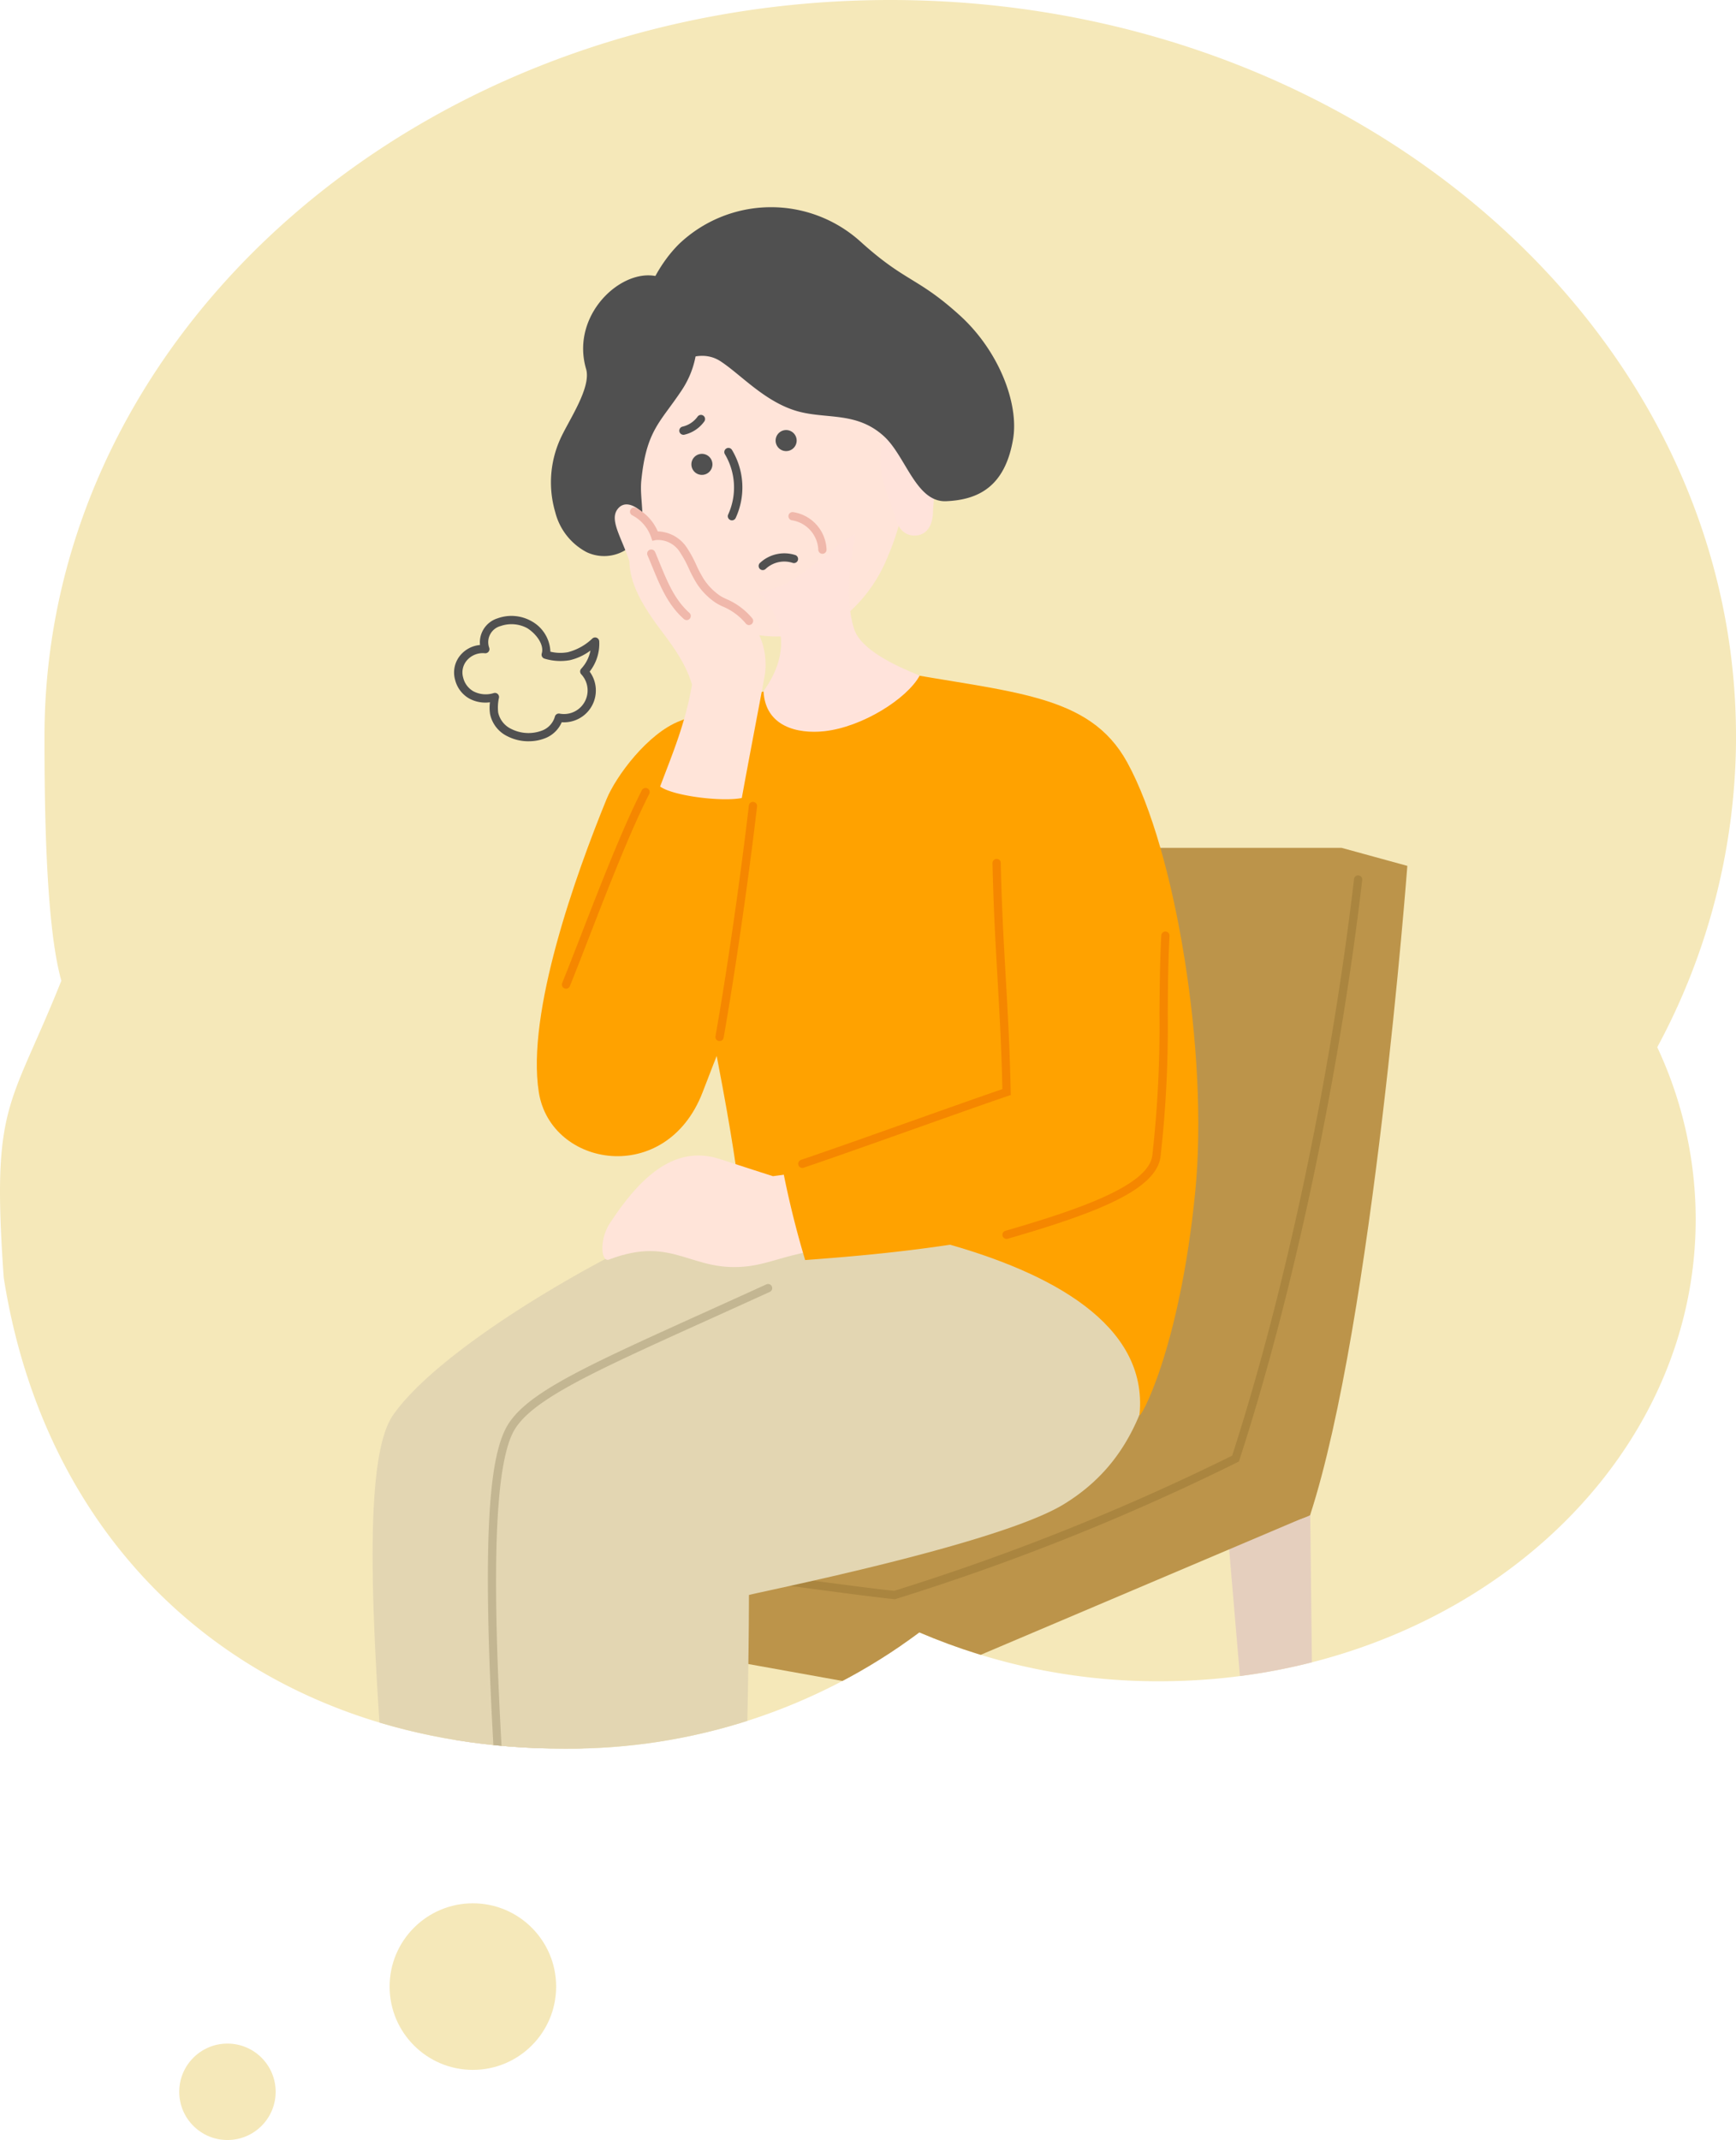 <svg xmlns="http://www.w3.org/2000/svg" width="198.057" height="244.088" viewBox="0 0 198.057 244.088"><defs><clipPath id="a"><path data-name="パス 24029" d="M212.238 84.006c0-46.4-43.2-84.006-96.491-84.006S19.256 37.611 19.256 84.006c0 6.982.079 21.367 1.924 27.852-5.885 14.715-7.991 13.838-6.574 33.875 5.177 32.894 30.115 53.711 63.9 53.711a66.814 66.814 0 0040.561-13.254 69.036 69.036 0 0027.4 5.572c33.784 0 61.171-23.592 61.171-52.695a46.248 46.248 0 00-4.385-19.621 74.746 74.746 0 008.989-35.44" transform="translate(-14.18)" fill="#f5e8b9"/></clipPath><clipPath id="b"><path data-name="長方形 147658" fill="none" d="M0 0h131.921v251.094H0z"/></clipPath></defs><g data-name="グループ 138299" transform="translate(-1051.551 -706.112)"><g data-name="グループ 138293"><path data-name="パス 24028" d="M1249.609 790.118c0-46.4-43.2-84.006-96.491-84.006s-96.491 37.611-96.491 84.006c0 6.982.079 21.367 1.924 27.852-5.885 14.715-7.991 13.838-6.574 33.875 5.177 32.894 30.115 53.711 63.9 53.711a66.814 66.814 0 0040.561-13.254 69.036 69.036 0 0027.4 5.572c33.784 0 61.171-23.592 61.171-52.695a46.248 46.248 0 00-4.385-19.621 74.746 74.746 0 008.989-35.44" fill="#f5e8b9"/><g data-name="マスクグループ 137911" transform="translate(1051.552 706.112)" clip-path="url(#a)"><g data-name="グループ 137889"><path data-name="パス 22726" d="M149.455 170.354l.765 67.953-4.721.182-5.586-65.47z" fill="#e5cfbe"/><g data-name="グループ 137888"><g data-name="グループ 137887" clip-path="url(#b)" transform="translate(28.64 23.632)"><path data-name="パス 22727" d="M124.444 73.079l7.476 2.05s-3.927 52-11.087 74.035c-.16.49-25.094 8-31.334 0-13.725-17.6 28.168-61.226 34.944-76.084" fill="#bc944a"/><path data-name="パス 22728" d="M67.558 164.239l1.808 68.232 5.787-1.273 3.387-67.29z" fill="#e5cfbe"/><path data-name="パス 22729" d="M20.175 153.163l10.393 70.116 5.787-1.273-5.2-69.174z" fill="#e5cfbe"/><path data-name="パス 22730" d="M73.615 169.201l47.22-20.038H20.286l-.316 10.393z" fill="#bc944a"/><path data-name="パス 22731" d="M76.59 73.079s-5.75 42.216-8.353 61.772l-48.268 14.312 53.3 9.328 42.891-16.759h.023c5.066-18.111 8.261-68.661 8.261-68.661z" fill="#bc944a"/><path data-name="パス 22732" d="M73.467 158.775l-.1-.01c-6.381-.644-44.256-5.937-50.337-7.52a.471.471 0 11.237-.912c6.022 1.569 43.458 6.8 50.1 7.485a263.978 263.978 0 0038.566-15.419c6.1-18.837 11.292-43.405 13.905-65.767a.459.459 0 01.522-.413.47.47 0 01.412.522c-2.629 22.495-7.863 47.22-14.006 66.137l-.062.19-.177.087a265.022 265.022 0 01-38.975 15.591z" fill="#aa853f"/><path data-name="パス 22733" d="M4.417 230.788a17.682 17.682 0 00-3.829 5.078 6 6 0 00.484 6.064 7.178 7.178 0 004.428 2.169c8.553 1.5 16.9-3.112 24.131-7.92 4.224-2.809 8.633-6.1 10.094-10.96.982-3.265-.715-6.725-.288-10.108.378-2.989-.8-1.252-2.551-2.886-2.375-2.22-9.238-1.04-12.447-.519-.991.161-1.982-4.464-4.094.818-2.133 5.344-9.545 11.639-15.928 18.264" fill="#333"/><path data-name="パス 22734" d="M17.225 237.506a17.687 17.687 0 00-3.81 5.091 6 6 0 00.5 6.061 7.186 7.186 0 004.442 2.159c8.558 1.472 16.888-3.175 24.1-8.009 4.214-2.825 8.611-6.134 10.054-11 .97-3.268-.74-6.722-.325-10.106.367-2.989 1.949-6.115.195-7.743-2.382-2.212-9.241-1.007-12.449-.473-.99.165-4.755.411-6.848 5.7-2.117 5.351-9.506 11.674-15.865 18.319" fill="#333"/><path data-name="パス 22735" d="M55.811 113.257c-9.93 2.769-33.446 15.68-39.608 24.515-5.827 8.354 1.1 55.437 1.081 78.547 7.809 1.191 14 2.426 21.278 0 5-19.244-2.575-39.554-1.847-60.373q11.107-4.25 22.065-8.878c3.061-1.292 11.421-2.624 14.091-4.6 8.605-6.375 18.355-19.933 12.708-29.033-.728-1.173-8.832-2-10.055-2.636a9.172 9.172 0 00-4.47-.687c-6.694.141-4.839.244-15.243 3.145" fill="#e3d6b2"/><path data-name="パス 22736" d="M81.377 118.557a278.113 278.113 0 00-36.537 12.594c-11.964 5.261-15.845 7.139-17.83 20.745-2.3 15.763 3.854 51.7 4.226 67.628a114.007 114.007 0 0022.5.116c2.205-8.86 3.068-48.52 3.068-61.341 0-.126 28.228-5.672 35.9-10.346 7.814-4.771 11.095-12.796 11.613-26.959a180.141 180.141 0 01-22.94-2.44" fill="#e3d6b2"/><path data-name="パス 22737" d="M72.668 52.812c14.165 2.6 22.954 2.622 27.287 10.5 5.572 10.128 9.3 33.322 7.773 48.919-1.78 18.191-6.453 26.389-6.362 25.472 2.028-20.722-45.541-23.409-45.541-23.409s.143-4.495-4.939-28.481c-5.286-24.95 15.963-33.82 21.782-33" fill="#ffa200"/><path data-name="パス 22738" d="M65.696 54.093c-8.094.648-12.361 2.821-16.774 4.51-3.637 1.39-7.279 6.27-8.368 8.929-3.5 8.577-9.158 24.337-7.723 33.415 1.359 8.587 14.537 10.8 18.688 0 6.516-16.95 9.5-23.405 13.887-26.811-2.663-8.393 35.1 1.157 30.2-6.159-3.032-4.528-6.594-8.9-11.377-11.513s-14.286-2.716-18.533-2.371" fill="#ffa200"/><path data-name="パス 22739" d="M42.69 21.925a32.911 32.911 0 001.634 14.947 19.291 19.291 0 009.947 10.924c4.646 2 10.464 1.479 14.255-1.869a17.019 17.019 0 004.131-6.115c2.664-6.17 3.172-13.457.4-19.578S63.925 9.504 57.208 9.739 43.294 15.572 42.69 21.925" fill="#ffe4d9"/><path data-name="パス 22740" d="M57.869 43.842c3.285 3.523 3.439 7.365.6 11.367.2 4.044 3.9 4.892 6.941 4.56 4.322-.472 9.414-3.69 10.871-6.336-2.842-1.17-6.719-2.945-7.489-5.357-1.134-3.569-.35-8.335.176-10.836-2.822 1.441-7.018 6.5-11.1 6.6" fill="#ffe3db"/><path data-name="パス 22741" d="M72.218 26.478a3.327 3.327 0 013.778-2.089 3.366 3.366 0 012.045 2.347 11.527 11.527 0 01.17 4.2c-.124.943-.363 2.578-.406 3.827-.054 1.619-.728 2.5-1.781 2.669a2.02 2.02 0 01-2.261-1.385c-1.073-3.092-2.781-6.666-1.545-9.566" fill="#ffe3db"/><path data-name="パス 22742" d="M47.108 8.168c3.675 1.77 5.265 7.834 2.031 12.707-2.467 3.709-4.028 4.544-4.613 10.288-.239 2.338.74 4.9-.618 6.9a4.67 4.67 0 01-5.609 1.289 7.11 7.11 0 01-3.591-4.561 12.027 12.027 0 01.549-8.3c.929-2.1 3.594-5.894 2.968-8.038-1.923-6.562 4.812-12.247 8.883-10.285" fill="#505050"/><path data-name="パス 22743" d="M44.777 22.16c.848-2.725 5.459-6.749 8.775-4.592 2.371 1.542 5.2 4.8 9.054 5.775 3.235.819 6.568.016 9.609 2.792 2.494 2.277 3.651 7.548 7.091 7.4 3.665-.157 6.713-1.655 7.632-7.073.687-4.025-1.589-10.05-6.082-14.126-4.857-4.4-6.183-3.746-11.387-8.465a15.224 15.224 0 00-20.663.35c-4.345 4.345-6.372 12.253-3.589 17.733.941-.653-.754-.153-.438.2" fill="#505050"/><path data-name="パス 22744" d="M58.629 53.272a8.13 8.13 0 00-2.965-7.449 18.853 18.853 0 01-3.42-2.313c-1.029-1.032-1.541-2.523-2.323-3.787s-2.125-2.4-3.617-2.084c-.394-2.055-3.142-4.929-4.475-3.215-.961 1.236.378 3.126 1.34 5.949.031 2.386 1.291 4.579 2.616 6.526s3.625 4.435 4.525 7.563c-.776 4.484-2.218 7.836-3.638 11.616 1.482 1.086 7.063 1.762 9.318 1.31.831-4.577 2.047-10.851 2.64-14.116" fill="#ffe4d9"/><path data-name="パス 22745" d="M56.816 47.662a.471.471 0 01-.377-.188 6.91 6.91 0 00-2.671-1.948 7.06 7.06 0 01-.723-.384 7.678 7.678 0 01-2.192-2.217 14.856 14.856 0 01-.907-1.712 12.384 12.384 0 00-.943-1.748 2.974 2.974 0 00-2.808-1.5l-.414.09-.134-.4a4.45 4.45 0 00-2.133-2.5.471.471 0 01.386-.86 5.4 5.4 0 012.502 2.683 4.12 4.12 0 013.378 1.949 13.269 13.269 0 011.017 1.879 13.888 13.888 0 00.846 1.6 6.743 6.743 0 001.92 1.944 6.044 6.044 0 00.615.323 7.817 7.817 0 013.013 2.229.47.47 0 01-.377.754" fill="#f0b8ab"/><path data-name="パス 22746" d="M49.698 47.095a.47.47 0 01-.314-.119c-1.831-1.634-2.675-3.69-3.652-6.072q-.243-.6-.507-1.217a.472.472 0 01.869-.368c.177.418.344.828.509 1.228.933 2.273 1.742 4.237 3.41 5.726a.472.472 0 01.038.666.466.466 0 01-.352.157" fill="#f0b8ab"/><path data-name="パス 22747" d="M31.669 60.918a5.275 5.275 0 01-2.425-.575 3.63 3.63 0 01-1.974-2.533 4.879 4.879 0 01-.015-1.341 3.846 3.846 0 01-2.361-.427 3.389 3.389 0 01-1.618-2.153 3.061 3.061 0 01.632-2.818 3.3 3.3 0 012.213-1.136 2.872 2.872 0 012-3.039 4.66 4.66 0 013.886.328 4.14 4.14 0 012.144 3.475 4.86 4.86 0 001.988.06 6.3 6.3 0 002.813-1.576.471.471 0 01.772.332 5.142 5.142 0 01-1.093 3.455 3.632 3.632 0 01-3.185 5.776 3.417 3.417 0 01-1.725 1.753 5.089 5.089 0 01-2.051.417m-3.849-5.517a.47.47 0 01.461.566 5.158 5.158 0 00-.088 1.668 2.708 2.708 0 001.487 1.874 4.355 4.355 0 003.657.132 2.4 2.4 0 001.319-1.508.472.472 0 01.549-.368 2.693 2.693 0 002.468-4.484.469.469 0 010-.644 4.175 4.175 0 001.047-2.067 6.249 6.249 0 01-2.355 1.1 6.225 6.225 0 01-2.9-.182.469.469 0 01-.3-.579c.3-1.012-.629-2.244-1.652-2.889a3.772 3.772 0 00-3.039-.246 1.9 1.9 0 00-1.3 2.485.472.472 0 01-.079.446.478.478 0 01-.418.173 2.387 2.387 0 00-2.043.805 2.106 2.106 0 00-.436 1.965 2.464 2.464 0 001.169 1.571 3.04 3.04 0 002.332.2.487.487 0 01.121-.018m8.431-4.187z" fill="#505050"/><path data-name="パス 22748" d="M75.019 107.842c-9.418 1.261-4.858 1.26-15.478 2.681-1.02-.333-2.894-.922-6.062-1.957-5.356-1.748-9.354 2.444-12.557 7.348-1.2 1.834-1.01 4.471-.077 4.116 7.473-2.846 9.328 1.6 15.968.751 3.652-.467 6.405-2.658 16.935-2.232 1.428.058 2.365-12.42 1.271-10.708" fill="#ffe4d9"/><path data-name="パス 22749" d="M104.317 92.79c0-19.473-1.711-24.812-7.73-31.125-2.035-2.133-3.474-1.265-5.879-1.83-12.439-2.928-2.977 29-5.343 42.348-4.718 1.093-19.753 5.713-24.748 7.332a108.521 108.521 0 002.6 10.572c8.516-.628 24.807-1.991 35.862-6.664 5.285-2.233 5.235-9.084 5.235-20.633" fill="#ffa200"/><path data-name="パス 22750" d="M54.864 35.718a.454.454 0 01-.2-.045.47.47 0 01-.227-.625 7.446 7.446 0 00-.383-6.886.472.472 0 01.805-.492 8.307 8.307 0 01.432 7.778.473.473 0 01-.427.271" fill="#505050"/><path data-name="パス 22751" d="M65.187 39.535a.472.472 0 01-.471-.466 3.564 3.564 0 00-2.993-3.355.471.471 0 01-.408-.525.464.464 0 01.526-.409 4.487 4.487 0 013.817 4.279.471.471 0 01-.465.476z" fill="#f0b8ab"/><path data-name="パス 22752" d="M49.333 25.96a.471.471 0 01-.1-.932 2.942 2.942 0 001.723-1.154.471.471 0 01.77.541 3.854 3.854 0 01-2.295 1.535.44.44 0 01-.1.01" fill="#505050"/><path data-name="パス 22753" d="M62.248 26.62a1.2 1.2 0 11-1.2-1.2 1.2 1.2 0 011.2 1.2" fill="#505050"/><path data-name="パス 22754" d="M52.639 29.333a1.2 1.2 0 11-1.2-1.2 1.2 1.2 0 011.2 1.2" fill="#505050"/><path data-name="パス 22755" d="M58.382 41.394a.472.472 0 01-.328-.81 4.062 4.062 0 014.06-.9.471.471 0 01-.305.89 3.106 3.106 0 00-3.1.687.475.475 0 01-.329.132" fill="#505050"/><path data-name="パス 22756" d="M31.199 215.848a.471.471 0 01-.468-.428c-5.37-58.66-3.925-71.265-1.8-75.858 1.864-4.03 8.462-7.013 22.917-13.549q3.218-1.454 6.949-3.152a.471.471 0 01.389.858q-3.734 1.7-6.949 3.152c-13.8 6.242-20.735 9.374-22.449 13.085-2.936 6.351-2.372 28.893 1.883 75.378a.471.471 0 01-.426.512h-.043" fill="#c3b692"/><path data-name="パス 22757" d="M62.896 109.58a.471.471 0 01-.152-.917c3.512-1.194 8.21-2.863 12.754-4.476 3.902-1.385 7.622-2.707 10.222-3.593-.111-4.869-.339-8.849-.559-12.7-.226-3.951-.461-8.037-.569-13.079a.472.472 0 01.462-.48.451.451 0 01.48.461c.108 5.025.342 9.1.568 13.044s.46 8.037.568 13.079l.008.344-.327.112c-2.6.884-6.469 2.258-10.533 3.7-4.546 1.614-9.249 3.283-12.765 4.48a.459.459 0 01-.152.025" fill="#f58700"/><path data-name="パス 22758" d="M86.194 117.676a.471.471 0 01-.131-.923c8.436-2.439 16.307-5.166 16.759-8.577a130.844 130.844 0 00.818-16.2c.025-3.1.05-6.037.207-8.916a.47.47 0 11.939.051c-.156 2.857-.18 5.78-.2 8.872a131.516 131.516 0 01-.825 16.317c-.5 3.741-7.038 6.355-17.432 9.358a.476.476 0 01-.131.019" fill="#f58700"/><path data-name="パス 22759" d="M35.938 89.133a.487.487 0 01-.177-.034.472.472 0 01-.26-.614c.581-1.433 1.29-3.255 2.072-5.269 2.159-5.563 4.846-12.486 7.018-16.719a.471.471 0 01.839.43c-2.15 4.192-4.828 11.09-6.979 16.633-.784 2.018-1.493 3.847-2.076 5.282a.472.472 0 01-.437.294" fill="#f58700"/><path data-name="パス 22760" d="M53.452 95.11a.458.458 0 01-.082-.008.469.469 0 01-.382-.545c1.315-7.456 2.808-17.782 3.808-26.307a.46.46 0 01.522-.413.47.47 0 01.412.522c-1 8.541-2.5 18.889-3.813 26.362a.471.471 0 01-.463.389" fill="#f58700"/></g></g></g></g></g><circle data-name="楕円形 187" cx="9.5" cy="9.5" r="9.5" transform="translate(1096 923.2)" fill="#f5e8b9"/><circle data-name="楕円形 188" cx="5.5" cy="5.5" r="5.5" transform="translate(1072 939.2)" fill="#f5e8b9"/></g></svg>